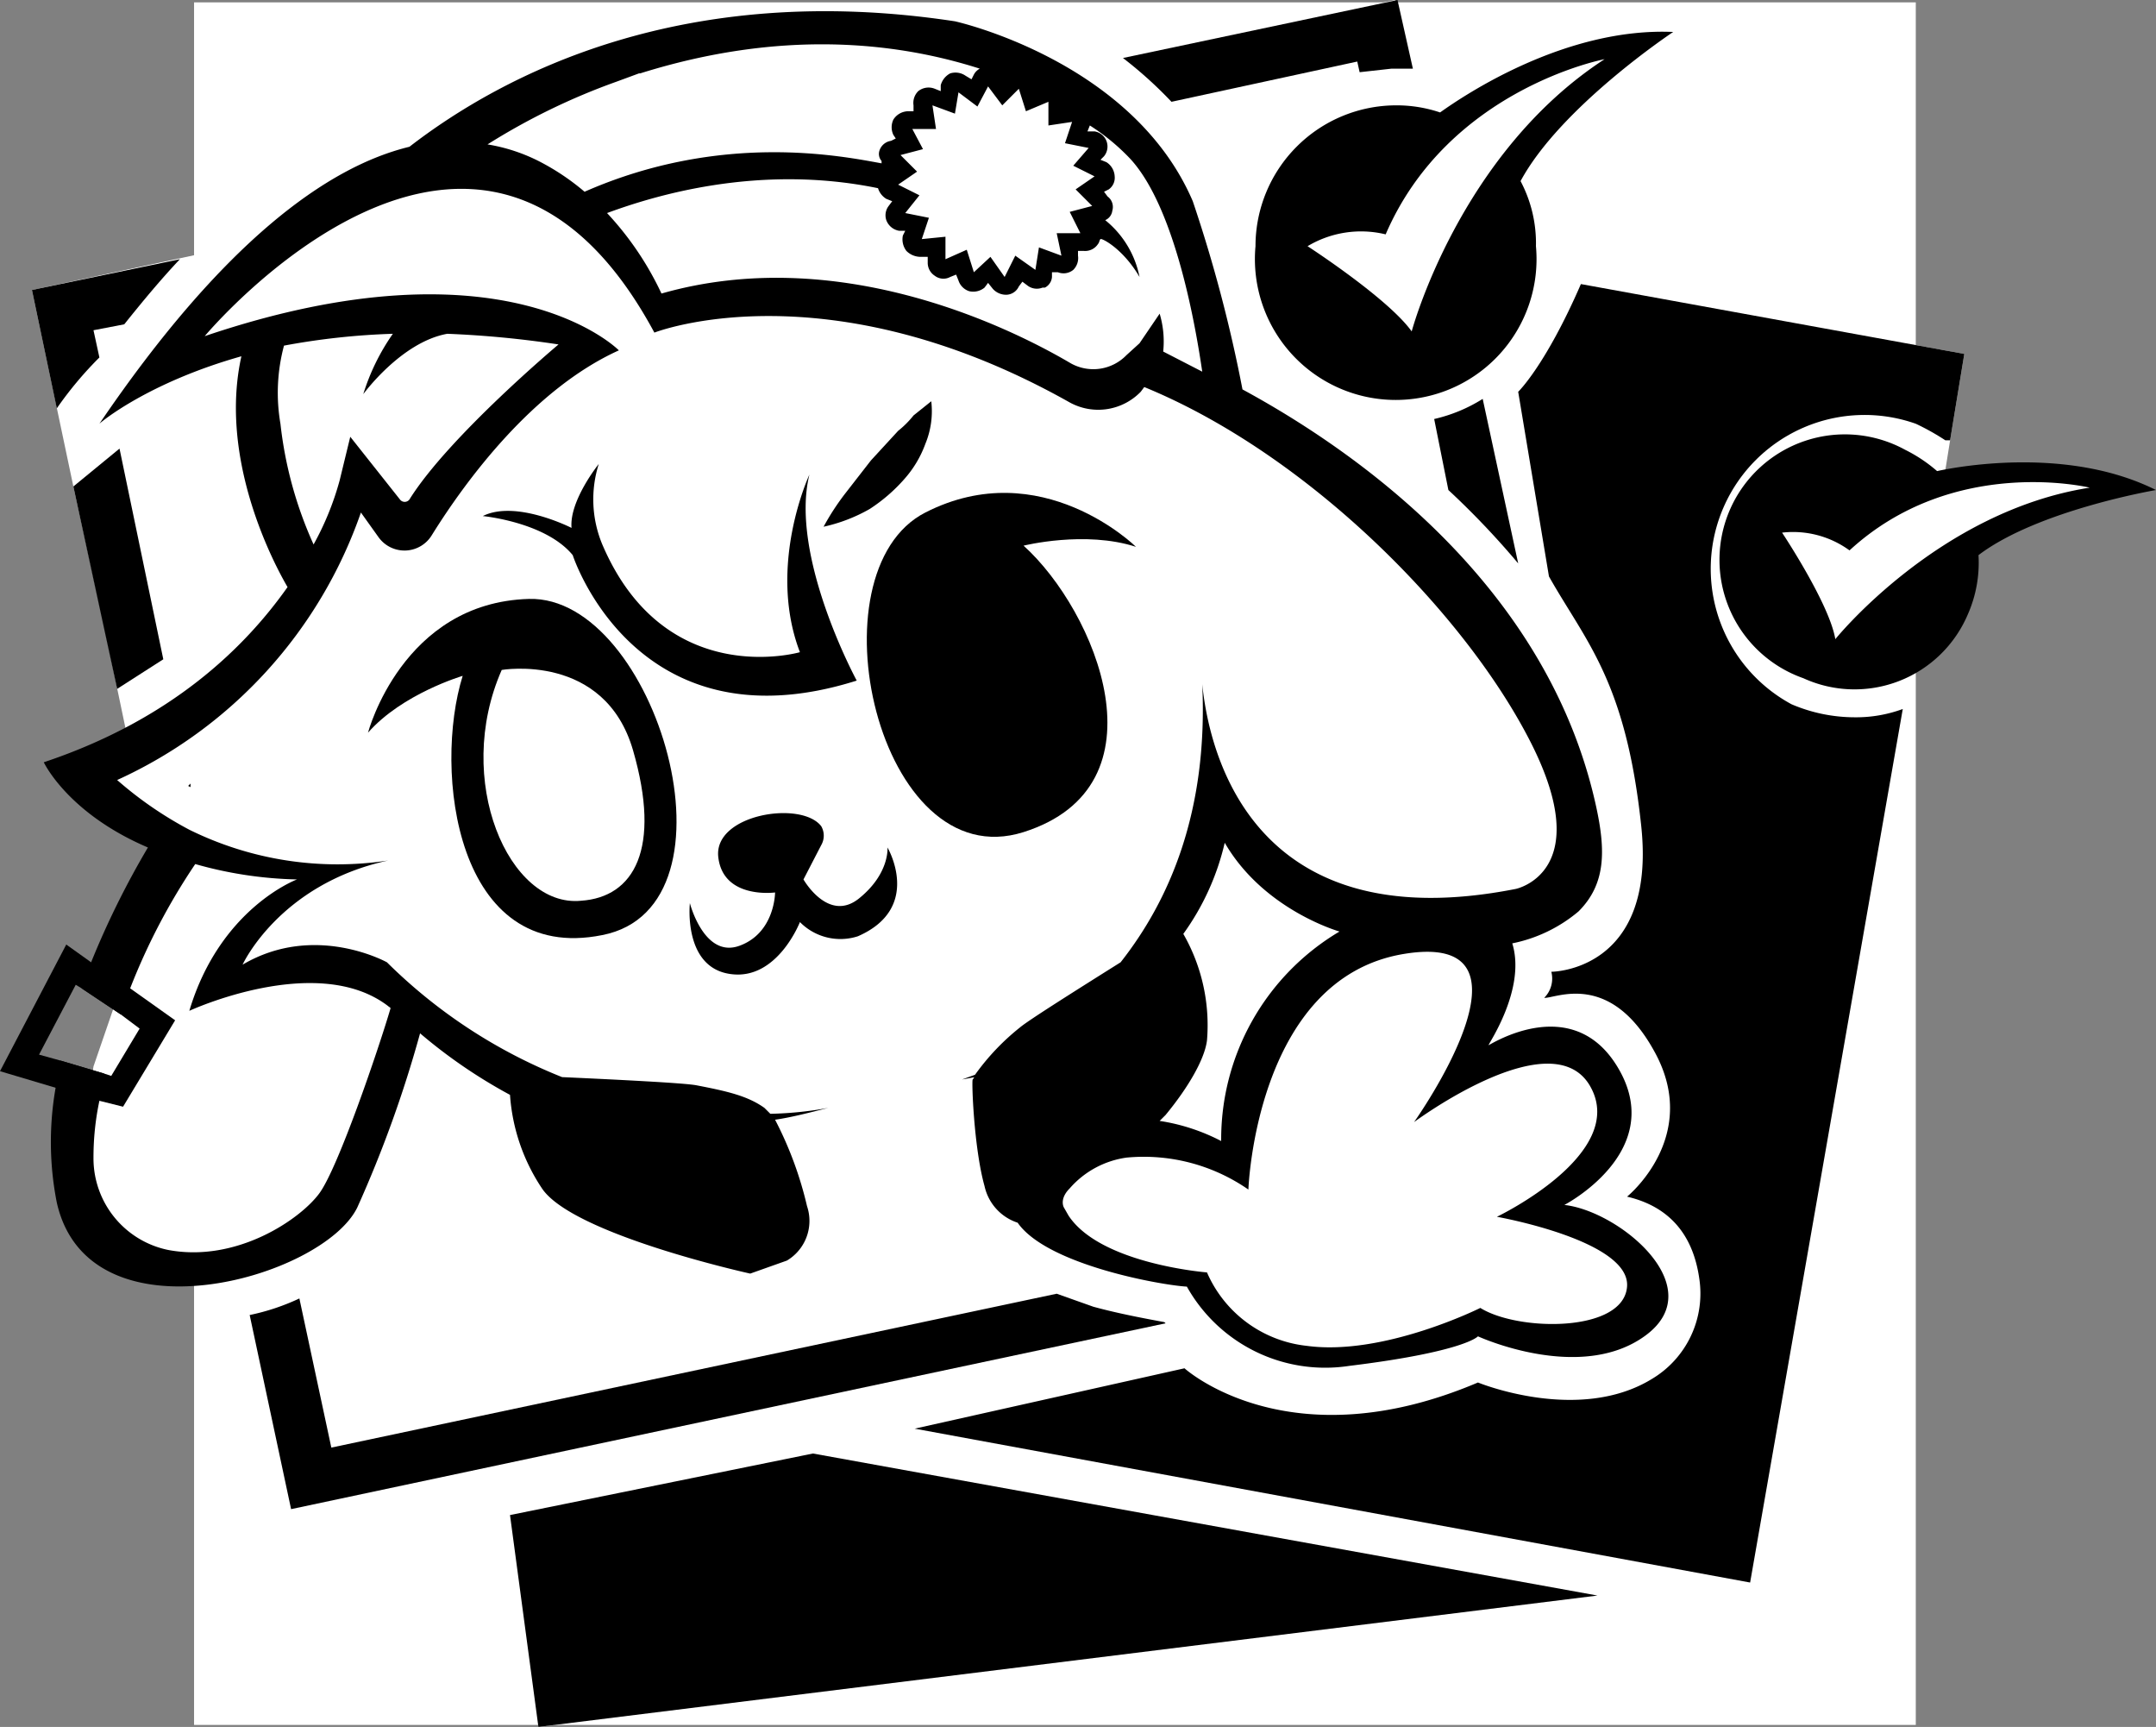 <svg xmlns="http://www.w3.org/2000/svg" viewBox="0 0 182.2 145.9"><rect x="0" y="0" width="182.2" height="145.9" fill="#808080" stroke="none"/><defs><style>.cls-1{fill:#fff;}</style></defs><g id="Layer_2" data-name="Layer 2"><g id="Layer_1-2" data-name="Layer 1"><rect class="cls-1" x="16.4" y="0.2" width="145.5" height="145.53"/><polygon class="cls-1" points="21.8 114.4 20.4 107.3 14.7 107.3 9.4 105.8 6.4 99.4 7.9 90.1 14.4 71.2 8.8 68.2 8.6 64.1 10.6 61.5 8.8 52.9 6.2 41.1 2.7 24.5 25.1 19.7 38.2 13.2 45.5 7.6 58.8 3.1 78.8 3.1 90.4 5.8 117.9 0 120.2 9.1 122 10.9 129.7 6.3 137.6 4 135.6 6.8 128.9 11.9 127 17.7 129.6 23.3 166 29.9 164.8 37.2 164.4 39.7 164 40.5 174.9 39.7 178.6 40.9 168.2 45.2 162.3 52.5 161.2 57.2 160.8 59.9 147.8 104.6 147.9 133.7 45.5 145.9 42.4 123.8 24.6 127.5 21.8 114.4"/><path d="M86.5,70.3c12.3-3.9,6.1-18.7,0-24.2,0,0,5.2-1.3,9.5.1,0,0-8-7.9-17.8-2.9S74.2,74.2,86.5,70.3Z"/><path d="M50.9,79c12.3-2.4,4.5-28.7-6.2-28.4S31.1,61.9,31.1,61.9c2.9-3.3,8-4.8,8-4.8C36.6,65.1,38.5,81.5,50.9,79ZM42.4,56.6s8.7-1.5,11.1,6.8.1,12.4-4.4,12.7C43,76.7,38.3,65.9,42.4,56.6Z"/><path d="M76.4,40.5a9.2,9.2,0,0,0,1.8-3,7.2,7.2,0,0,0,.5-3.6l-1.5,1.2a8,8,0,0,1-1.3,1.3l-2.3,2.5-2.1,2.7a20.8,20.8,0,0,0-1.9,2.9A13.8,13.8,0,0,0,73.5,43,14.1,14.1,0,0,0,76.4,40.5Z"/><path d="M61.8,82.3c3.9.5,5.8-4.4,5.8-4.4a4.8,4.8,0,0,0,4.9,1.2C78,76.7,75,71.6,75,71.6s.2,2.2-2.4,4.3-4.7-1.6-4.7-1.6l1.5-2.9a1.6,1.6,0,0,0,0-1.6c-1.7-2.2-9.1-1-8.7,2.6s4.8,3,4.8,3,0,3.4-3,4.5-4.2-3.6-4.2-3.6S57.7,81.8,61.8,82.3Z"/><path d="M72.4,57.5s-5.7-10.5-4-17.4c0,0-3.6,7.7-.8,15,0,0-11.4,3.3-16.7-9.1a9.9,9.9,0,0,1-.3-6.8s-2.5,3.1-2.3,5.4c0,0-4.7-2.4-7.5-1,0,0,5.3.5,7.6,3.3C48.4,46.9,53.7,63.4,72.4,57.5Z"/><path d="M101.6,57.8v0Z"/><path d="M132.2,101.8s8.5-4.4,4.7-11.3-11-2.2-11.1-2.2,3.2-4.7,2-8.6a12.5,12.5,0,0,0,5.6-2.7c2.3-2.3,2.3-5.1,1.5-8.8C130.8,49.3,114.4,38,105,32.9A121,121,0,0,0,100.8,17C95.7,5.1,80.7,1.8,80.7,1.8c-23-3.5-38.2,4.5-46.1,10.6-7,1.7-15.8,8.1-26.2,23.4.2-.2,4.2-3.5,12-5.7-1.8,8.1,2.1,16.4,3.9,19.5-3.6,5.1-9.8,11.2-20.6,14.8,0,0,2,4.3,8.8,7.2a72.2,72.2,0,0,0-4.8,9.7c-.3.7-.5,1.4-.8,2.2l3.3,2.2c.2-.7.5-1.4.8-2.2A53.5,53.5,0,0,1,16.5,73a33.9,33.9,0,0,0,8.6,1.3S18.6,76.7,16,85.4c0,0,10.8-5,16.8-.4.1.1.2.1.2.2-1,3.4-4.4,13.4-6,15.6s-7,5.9-12.8,4.8a7.9,7.9,0,0,1-6.3-7.8A23,23,0,0,1,8.4,93a18.5,18.5,0,0,1,.4-2.3L5.1,89.6a18.5,18.5,0,0,0-.4,2.3,26.4,26.4,0,0,0,.1,9.7c2.7,12,22.5,6.4,25.4.4a101.3,101.3,0,0,0,5.3-14.7,43.6,43.6,0,0,0,7.6,5.2,16.2,16.2,0,0,0,2.7,7.9c2.6,3.9,17.6,7.2,17.6,7.2l3.1-1.1a3.9,3.9,0,0,0,1.7-4.6,31,31,0,0,0-2.7-7.3c1.4-.2,2.9-.6,4.5-1a30.5,30.5,0,0,1-4.9.5l-.5-.5c-1.4-1-3.1-1.4-5.7-1.9-.9-.2-7-.5-11.4-.7a44.3,44.3,0,0,1-14.8-9.7s-6.1-3.4-12.2.2c0,0,3.1-6.8,12.3-8.8A28.3,28.3,0,0,1,16,70.1h0a31.8,31.8,0,0,1-6.1-4.2A38.8,38.8,0,0,0,30.5,43.3L32,45.4a2.7,2.7,0,0,0,4.5-.2c2.8-4.5,8.5-12.3,15.8-15.6,0,0-9.6-9.8-35-1.2,0,0,23.2-27.8,38-.3,0,0,14.5-5.7,35.1,5.9a5,5,0,0,0,6-.9l.3-.4c13.9,5.7,27.2,19.2,32.7,30.1s-1.3,12.3-1.3,12.3c-22.8,4.5-26-12.3-26.5-17.3.5,10.8-2.8,18.3-6.9,23.5-3.5,2.2-7.8,4.9-8.5,5.5a19.8,19.8,0,0,0-3.8,4l-1.1.4,1.1-.2c-.1,0-.1.1-.2.2s.1,5.8,1,9a4.2,4.2,0,0,0,2.8,3.1c2.5,3.6,12.3,5.3,14.3,5.4a13.4,13.4,0,0,0,13.7,6.7c9.8-1.2,10.9-2.5,10.9-2.5s8.7,4,14.2-.1S136.8,102.3,132.2,101.8ZM24,29.2a60.2,60.2,0,0,1,9.2-1,18.3,18.3,0,0,0-2.5,5.1s3.2-4.4,7.1-5.1a84.7,84.7,0,0,1,9.4.9s-9.3,7.8-12.6,13.1a.5.5,0,0,1-.8,0l-4.2-5.3-.9,3.7A24.3,24.3,0,0,1,26.5,46a33.6,33.6,0,0,1-2.8-10.2A15.4,15.4,0,0,1,24,29.2ZM84.7,8.9l1.4-1.4.6,1.9,1.9-.8v2l2-.3-.6,1.8,2,.4L90.7,14l1.8.9L90.9,16l1.4,1.4-1.9.5.9,1.8h-2l.4,1.9-1.9-.7-.3,1.9-1.7-1.2-.9,1.8-1.2-1.7L82.3,23l-.6-1.9-1.8.8V20l-2,.2.6-1.8-2-.4,1.2-1.5-1.8-.9,1.6-1.1-1.4-1.4,1.9-.5-.9-1.7h2l-.3-2,1.9.7L81,7.8,82.6,9l.9-1.7ZM49.4,16.2a20,20,0,0,0-3.7-2.5,14.9,14.9,0,0,0-4.5-1.5A55.4,55.4,0,0,1,52.1,6.9L54,6.2h.1c11.8-3.7,21.5-2.7,28.7-.4a1.2,1.2,0,0,0-.5.5l-.2.4-.5-.3a1.5,1.5,0,0,0-1.3-.2,1.6,1.6,0,0,0-.8,1v.5L79,7.5a1.4,1.4,0,0,0-1.4.2,1.4,1.4,0,0,0-.4,1.2v.5h-.5a1.5,1.5,0,0,0-1.2.7,1.5,1.5,0,0,0,0,1.3l.2.3-.4.2a1.2,1.2,0,0,0-1,.9.9.9,0,0,0,.2.8v.2C71.2,13.2,61,11.1,49.4,16.2ZM98.3,29.7a8.2,8.2,0,0,0-.3-3.2L96.3,29l-1.1,1a3.9,3.9,0,0,1-4.7.7c-5.6-3.3-19.9-10.1-34.6-5.9A26.2,26.2,0,0,0,51.3,18c3.8-1.4,12.7-4.2,22.9-2.1a1.6,1.6,0,0,0,.7.9l.5.2-.3.4a1.3,1.3,0,0,0-.2,1.2,1.4,1.4,0,0,0,1.1.9h.5l-.2.4a1.6,1.6,0,0,0,.3,1.3,1.7,1.7,0,0,0,1.2.5h.6v.5a1.3,1.3,0,0,0,.6,1.1,1.2,1.2,0,0,0,1.3.1l.5-.2.2.5a1.4,1.4,0,0,0,.9.9,1.5,1.5,0,0,0,1.3-.3l.3-.4.4.5a1.5,1.5,0,0,0,1.2.5,1.2,1.2,0,0,0,1-.7l.3-.4.4.3a1.3,1.3,0,0,0,1.3.2h.2a1.1,1.1,0,0,0,.6-.9v-.4h.5a1.3,1.3,0,0,0,1.3-.2,1.4,1.4,0,0,0,.4-1.2v-.4h.5a1.3,1.3,0,0,0,1.2-.6c.1-.1.1-.3.2-.4s1.9.8,3.3,3.2a8.2,8.2,0,0,0-2.9-4.8,1,1,0,0,0,.6-.8,1.1,1.1,0,0,0-.4-1.2l-.3-.4.4-.2a1.2,1.2,0,0,0,.5-1.1,1.5,1.5,0,0,0-.7-1.2l-.5-.2.3-.3a1.3,1.3,0,0,0,.2-1.3,1.3,1.3,0,0,0-1-.8h-.6l.2-.5h0a18,18,0,0,1,3.4,2.8c3.9,4.2,5.6,14.6,6.1,18Zm.2,64.5c1.9-2.3,3.3-4.7,3.5-6.3a15.5,15.5,0,0,0-2-9,21.4,21.4,0,0,0,3.5-7.7c3.3,5.7,9.7,7.5,9.7,7.5h0a20.4,20.4,0,0,0-10,17.7A16.7,16.7,0,0,0,98,94.7Zm26.6,16.3s-8.2,4.1-14.7,3.2a10.4,10.4,0,0,1-8.4-6.2s-9-.7-11.7-4.8l-.4-.7s-.4-.7.5-1.6a7.8,7.8,0,0,1,4.8-2.6,15.5,15.5,0,0,1,10.3,2.7s.6-17.8,13.1-19.9.9,14.2.9,14.2,11.7-8.7,14.9-3-7.9,11-7.9,11,11.3,2,11,5.9S128.3,112.5,125.1,110.5Z"/><path d="M16.1,66.5v-.3l-.2.2Z"/><path d="M8.4,30.2l-.5-2.3,2.6-.5c1.6-2,3.1-3.8,4.7-5.5L2.7,24.5l2.1,10A31,31,0,0,1,8.4,30.2Z"/><path d="M13.8,55.7,10.1,37.9,6.2,41.1,9.9,58.2Z"/><path d="M98.4,111.7c-1.6-.3-3.8-.7-6-1.3l-3.1-1.1L28,122.3l-2.7-12.6a18.8,18.8,0,0,1-4.2,1.4l3.5,16.4,73.9-15.7Z"/><path d="M121.2,35.4l1.2,6a69.5,69.5,0,0,1,5.9,6.2l-3-13.9A13.2,13.2,0,0,1,121.2,35.4Z"/><path d="M99,8.6l15.7-3.4.2.9,2.7-.3h1.8L118.1,0,94.9,4.9A35.1,35.1,0,0,1,99,8.6Z"/><path d="M106.1,20.8a11.9,11.9,0,1,0,23.7,0,11.2,11.2,0,0,0-1.3-5.5C131.9,9,141.4,2.7,141.4,2.7c-9.1-.4-17.6,5.3-19.7,6.8a11.5,11.5,0,0,0-3.7-.6A11.9,11.9,0,0,0,106.1,20.8ZM135.6,5c-12.3,8-16.3,23-16.3,23-2-2.8-8.8-7.2-8.8-7.2a8.8,8.8,0,0,1,6.6-1C122.4,7.5,135.6,5,135.6,5Z"/><path d="M182.2,41.4c-7.2-3.6-16.2-2.1-18.5-1.6A12.7,12.7,0,0,0,161,38a10.6,10.6,0,1,0-8.6,19.3,10.4,10.4,0,0,0,13.9-5.4,10.8,10.8,0,0,0,.9-5C172.2,43.1,182.2,41.4,182.2,41.4ZM155.1,54c-.5-3-4.5-9-4.5-9a8.1,8.1,0,0,1,5.7,1.5c8.8-8.1,20.3-5.3,20.3-5.3C163.8,43.2,155.1,54,155.1,54Z"/><path d="M151.4,59.5a13,13,0,0,1,10.5-23.7,20.1,20.1,0,0,1,2.5,1.4h.4l1.2-7.3L133.6,24c-3,6.9-5.3,9.1-5.3,9.1l2.6,15.6c3.1,5.5,6.5,8.8,7.8,21.1s-7.6,12.3-7.6,12.3a2.3,2.3,0,0,1-.6,2.2c.9.1,5.6-2.4,9.4,4.7s-2.4,12.1-2.4,12.1c4.3,1,5.7,4.1,6.1,6.9a8.4,8.4,0,0,1-4,8.5c-6.2,3.8-14.7.3-14.7.3-16,6.8-24.8-1.2-24.8-1.2l-22.8,5.1,70.6,13,12.9-73.8a11.4,11.4,0,0,1-4.1.7A13.6,13.6,0,0,1,151.4,59.5Z"/><polygon points="43.1 128 45.5 145.9 135 134.8 68.7 122.8 43.1 128"/><path d="M11,83.5,7.7,81.3,5.6,79.8,0,90.5l4.7,1.4L8.4,93l2,.5,4.4-7.3ZM9.4,90.9l-.6-.2L5.1,89.6l-1.8-.5,3.1-5.9.5.3,3.3,2.2,1.6,1.2Z"/></g></g></svg>